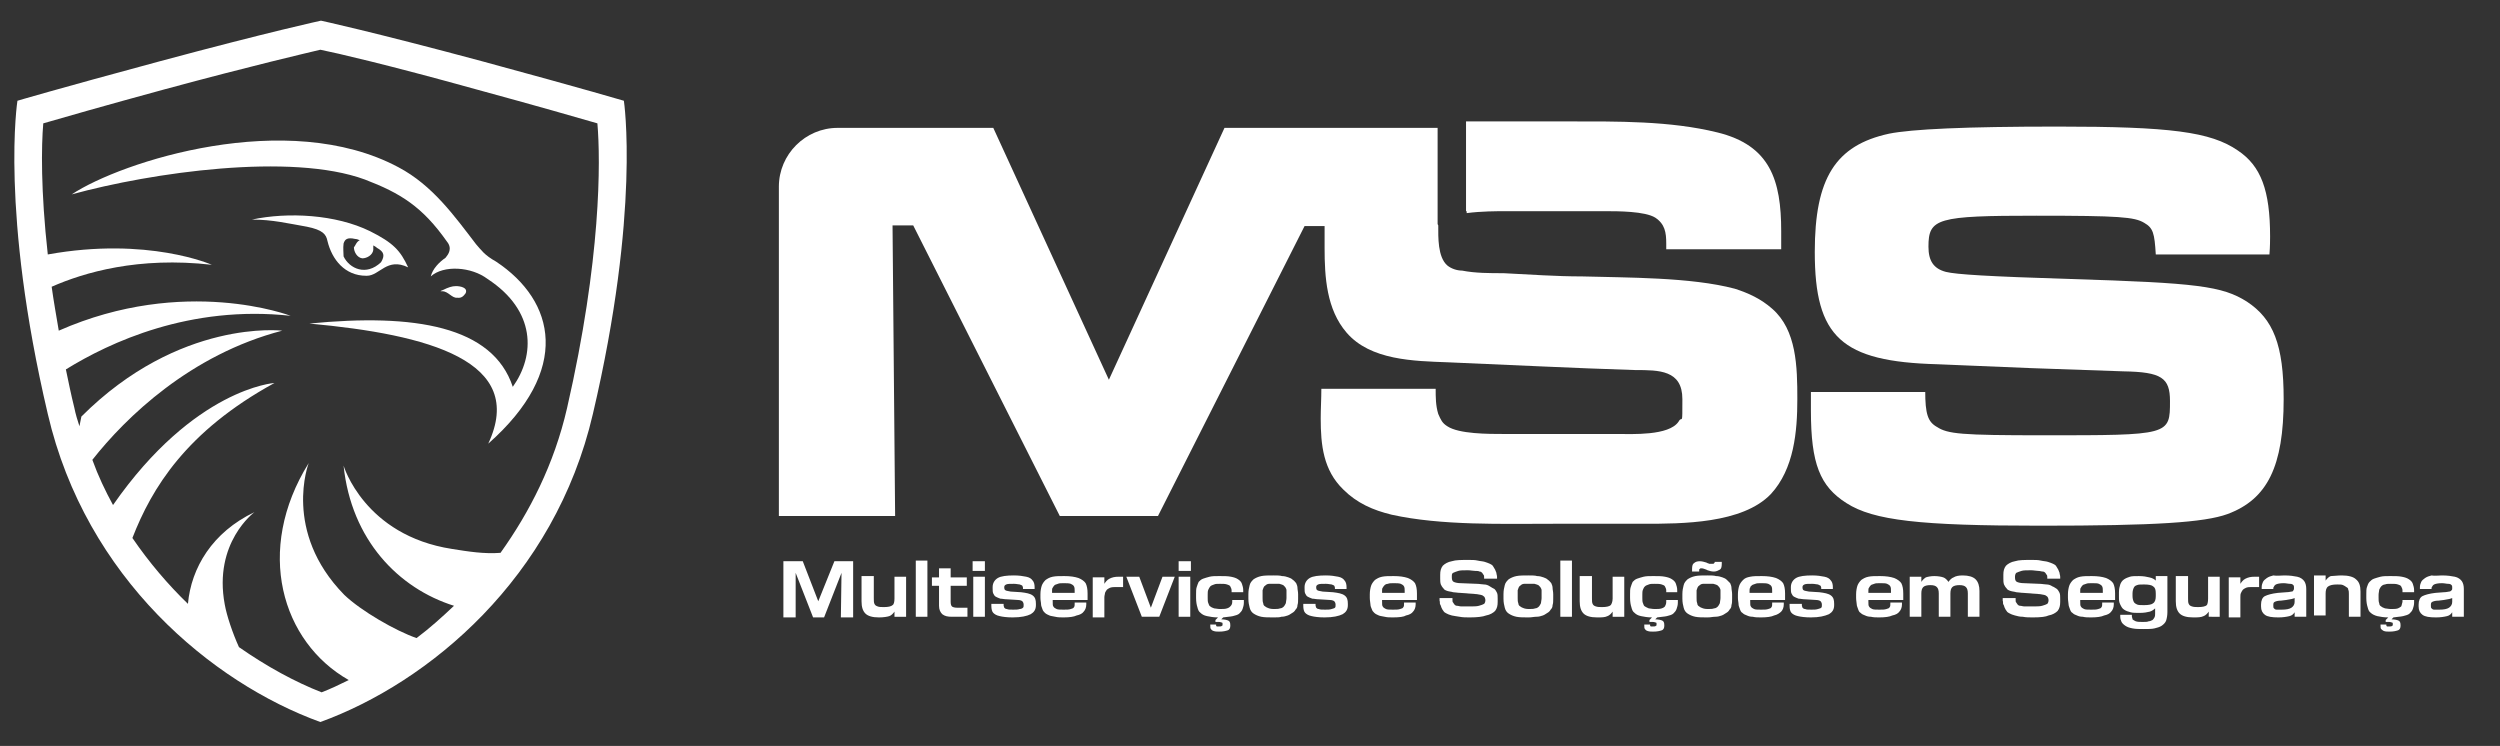 <svg xmlns="http://www.w3.org/2000/svg" xmlns:xlink="http://www.w3.org/1999/xlink" id="Camada_1" x="0px" y="0px" viewBox="0 0 387.1 115.5" style="enable-background:new 0 0 387.1 115.5;" xml:space="preserve"><rect x="0" y="0" width="387.1" height="115.5" fill="#333333" stroke="none"/><style type="text/css">	.st0{fill-rule:evenodd;clip-rule:evenodd;fill:#FFFFFF;}	.st1{fill:#FFFFFF;}</style><g>	<path class="st0" d="M227.1,33c2.2-0.3,4.8-0.3,5.9-0.3h15.6c1.9,0,6.1,0,7.7,1c1.5,1,1.7,2.3,1.7,4v0.9h17.8v-2.8  c0-7.9-1.7-13.3-9.9-15.3c-7.3-1.8-15.5-1.7-23.1-1.7H227v13.9h0.1V33z"></path>	<path class="st1" d="M222.6,34.7V19.8h-33l-17.9,39l-17.9-39h-24.1c-5,0-9.1,4.1-9.1,9.1v51h18l-0.4-45h3.2l22.7,45h15.2L202,35  h3.1v3.4c0,4.5,0.3,9.5,3.4,13.1c3.7,4.3,10.4,4.4,15.7,4.6c9.7,0.4,19.3,0.9,29,1.2c3.7,0,7.3,0,7.3,4.5s0,2.4-0.6,3.5  c-1.5,2.2-7.2,1.9-9.5,1.9h-17.4c-2.6,0-7.1,0-8.9-1.2c-0.8-0.5-1-1-1.4-1.9c-0.4-1.3-0.4-2.6-0.4-3.9h-17.7c0,1.5-0.1,3.1-0.1,4.6  c0,4.1,0.4,8,3.5,11c2.1,2.1,4.6,3.2,7.5,3.9c7.7,1.7,17.1,1.4,25,1.4h14c5.9,0,15.3,0,19.7-4.6c3.6-3.9,4.1-9.7,4.1-14.7  s-0.1-10.7-3.9-14c-1.7-1.5-3.6-2.4-5.8-3.1c-6.8-1.8-16.8-1.7-23.6-1.9c-4.1,0-8.1-0.3-12.2-0.5c-2.1,0-4.4,0-6.4-0.4  c-0.8,0-1.7-0.3-2.3-0.8c-1.5-1.3-1.4-4.4-1.4-6.2"></path>	<g>		<path class="st0" d="M50.7,37.3c0.7,2.9,2.7,5.4,6,5.4h0.1c2,0,3.1-2.9,6.4-1.3c-1.2-2.6-2.3-3.8-5.9-5.6C52,33.2,44.6,32.8,39,34   c3.2,0,5.6,0.6,8.5,1.1C50,35.6,50.5,36.3,50.7,37.3z M53.2,37.7c0.2-0.6,0.5-1,1.8-0.7c0.2,0,0.5,0.1,0.7,0.2   c-0.5,0.2-0.7,0.9-0.9,1.1c0,0.7,0.5,1.6,1.3,1.7c0.7,0,1.6-0.5,1.7-1.3v-0.7c0,0,0.4,0.2,0.6,0.4c1.1,0.6,1.2,1.2,0.6,2.2   c-2.3,2.2-4.9,1-5.8-0.9C53.2,39.2,53.1,38.4,53.2,37.7z"></path>		<path class="st0" d="M72.1,45.4c0.4-0.9-0.9-1.1-1.5-1.1c-0.6,0-1.2,0.2-2,0.6c-0.5,0.2-0.5,0.2-0.1,0.2c0.9,0,1.5,1.1,2.3,1   C71.5,46.2,71.8,45.8,72.1,45.4z"></path>		<path class="st0" d="M96.6,15.6c0,0-5.7-1.7-21.9-6.1c-17.1-4.6-25-6.3-25-6.3s-7.9,1.7-25,6.3C8.4,13.9,2.7,15.6,2.7,15.6   S0,32.6,7.4,64.1c5.9,25.4,25.4,41.6,42.2,47.7c16.8-6.1,36.3-22.3,42.2-47.7C99.2,32.6,96.6,15.6,96.6,15.6z M87.8,63.2   c-2,8.7-5.8,16.1-10.3,22.4c-2.5,0.2-5-0.2-7.5-0.6c-13.6-2.1-16.8-12.9-16.8-12.9c1.2,11.5,8.5,19,17.1,21.7   c-1.9,1.8-3.8,3.5-5.8,5c-3.2-1.1-8.6-4.2-11.2-6.7c-9.6-9.8-5.5-20.4-5.5-20.4c-8.4,13.5-4.2,27.7,6.2,33.6   c-1.4,0.7-2.9,1.4-4.2,1.9c-4.1-1.6-8.5-4-12.8-7c-1-2.2-1.9-4.9-2.2-6.6c-1.8-9.6,4.6-14.3,4.6-14.3c-6.5,3.1-9.8,8.6-10.3,14.2   c-3.1-3-6-6.4-8.6-10.2c3-7.7,8.3-16.5,22-24c0,0-12.4,0.8-25,18.9c-1.2-2.2-2.3-4.5-3.2-7c5.2-6.6,15.2-16.3,29.4-20   c0,0-15.9-1.9-31.1,13.3L12.3,66c-0.3-0.9-0.6-1.9-0.8-2.9c-0.5-2-0.9-4-1.3-5.9C17,53,29.4,47.2,45,48.9c0,0-16.4-6.3-35.9,2.3   c-0.4-2.4-0.8-4.6-1.1-6.8c5-2.2,13.4-4.7,24.8-3.4c0,0-9.9-4.4-25.4-1.6c-1.1-9.9-1-16.8-0.7-20.3c3.1-0.9,9-2.6,18.9-5.3   c13.7-3.7,21.5-5.5,24-6.1c2.5,0.5,10.3,2.3,24,6.1c9.9,2.7,15.8,4.4,18.9,5.3C93,24.9,93.1,40.1,87.8,63.2z"></path>		<path class="st0" d="M76.8,40.5c-1.8-1-2.3-1.8-3.1-2.7c-3.3-4.3-6.7-9.1-12-11.9c-17.2-9.2-42.9-0.9-50.6,4.2   c12.4-3.4,34-6.5,45.4-2.3c5.5,2.1,8.9,4.2,12.7,9.6c0.9,1.1,0.2,2-0.2,2.5c-1,0.7-2,1.7-2.3,2.9c2-1.8,6.3-1.5,8.8,0.4   c7.5,4.9,7.4,11.8,3.9,16.7c-3.1-9.4-15.2-11.4-31.5-9.8c18.5,1.7,33.7,5.8,27.7,18.6C88.5,57.3,86,46.6,76.8,40.5z"></path>	</g>	<g>		<path class="st1" d="M126.7,93.1l2.5-6.2h2.9v8.7h-1.9l0.1-6.9l-2.7,6.9h-1.7l-2.7-6.9l0,6.9h-1.9v-8.7h3L126.7,93.1z"></path>		<path class="st1" d="M138.5,92.7v-3.4h1.8v6.2h-1.8v-0.8c-0.2,0.3-0.5,0.6-0.8,0.7s-0.9,0.2-1.6,0.2c-1,0-1.7-0.2-2.1-0.6   c-0.4-0.4-0.6-1-0.6-1.9v-3.9h1.9v3.4c0,0.4,0,0.7,0.1,0.9s0.2,0.3,0.5,0.4c0.2,0.1,0.6,0.1,1,0.1c0.6,0,1.1-0.1,1.3-0.3   C138.4,93.6,138.5,93.2,138.5,92.7z"></path>		<path class="st1" d="M143.6,95.5h-1.8v-8.7h1.8V95.5z"></path>		<path class="st1" d="M149.7,95.5h-2.3c-0.7,0-1.1-0.1-1.5-0.4c-0.3-0.3-0.5-0.7-0.5-1.3v-3.1h-1.1v-1.3h1.1v-1.4h1.8v1.4h2.5v1.3   h-2.5v2.5c0,0.4,0.1,0.6,0.2,0.7c0.1,0.1,0.4,0.2,0.8,0.2h1.6V95.5z"></path>		<path class="st1" d="M152.5,88.4h-1.9v-1.5h1.9V88.4z M152.5,95.5h-1.8v-6.2h1.8V95.5z"></path>		<path class="st1" d="M156.8,95.6c-0.9,0-1.6-0.1-2-0.2c-0.5-0.1-0.8-0.3-1-0.5c-0.2-0.2-0.3-0.6-0.3-1.1l0-0.3h1.9l0,0.2   c0,0.2,0.1,0.3,0.1,0.4c0.1,0.1,0.2,0.2,0.4,0.2c0.2,0.1,0.5,0.1,1,0.1c0.4,0,0.7,0,1-0.1c0.2,0,0.4-0.1,0.5-0.2   c0.1-0.1,0.1-0.2,0.1-0.4v-0.1c0-0.2-0.1-0.4-0.2-0.5s-0.4-0.2-0.7-0.2l-1.6-0.1c-0.5,0-0.8-0.1-1.1-0.1c-0.3-0.1-0.5-0.2-0.7-0.3   c-0.2-0.1-0.3-0.3-0.4-0.5c-0.1-0.2-0.1-0.5-0.1-0.8v-0.2c0-0.6,0.3-1.1,0.8-1.4c0.5-0.3,1.4-0.4,2.5-0.4c0.8,0,1.4,0.1,1.9,0.2   c0.5,0.1,0.8,0.3,1,0.6c0.2,0.2,0.3,0.6,0.3,1l0,0.3h-1.8l0-0.2c0-0.1-0.1-0.3-0.1-0.3c-0.1-0.1-0.2-0.1-0.4-0.2   c-0.2,0-0.5-0.1-0.9-0.1c-0.6,0-1,0-1.2,0.1s-0.3,0.2-0.3,0.4V91c0,0.2,0.1,0.4,0.2,0.4c0.1,0.1,0.4,0.1,0.8,0.2l1.6,0.1   c0.8,0.1,1.4,0.2,1.8,0.5c0.4,0.3,0.5,0.7,0.5,1.3v0.2c0,0.7-0.3,1.1-0.8,1.4C159,95.4,158.1,95.6,156.8,95.6z"></path>		<path class="st1" d="M164.7,95.6c-0.5,0-0.9,0-1.3-0.1s-0.7-0.1-0.9-0.2s-0.5-0.2-0.7-0.4s-0.3-0.3-0.4-0.6s-0.2-0.5-0.2-0.7   c0-0.3-0.1-0.6-0.1-1V92c0-0.5,0.1-1,0.2-1.3c0.1-0.3,0.3-0.6,0.6-0.9c0.3-0.2,0.6-0.4,1.1-0.5c0.5-0.1,1-0.1,1.8-0.1   c0.9,0,1.6,0.1,2.2,0.3c0.5,0.2,0.9,0.5,1.1,0.8c0.2,0.4,0.3,0.9,0.3,1.6v1h-5.4v0.2c0,0.4,0,0.7,0.1,0.8c0.1,0.2,0.3,0.3,0.5,0.4   c0.2,0.1,0.6,0.1,1.1,0.1c0.5,0,0.8,0,1.1-0.1c0.3-0.1,0.4-0.1,0.5-0.3c0.1-0.1,0.1-0.3,0.1-0.5l0-0.2h1.8l0,0.3   c0,0.5-0.2,0.9-0.4,1.1c-0.2,0.3-0.6,0.5-1.1,0.6C166.3,95.5,165.6,95.6,164.7,95.6z M162.9,91.5v0.3h3.5v-0.3   c0-0.3,0-0.5-0.1-0.7c-0.1-0.2-0.3-0.3-0.5-0.4c-0.3-0.1-0.6-0.1-1.1-0.1c-0.4,0-0.7,0-0.9,0.1s-0.4,0.1-0.5,0.2   c-0.1,0.1-0.2,0.2-0.3,0.4C162.9,91.1,162.9,91.3,162.9,91.5z"></path>		<path class="st1" d="M173.2,89.3h0.7v1.6h-1.1c-0.3,0-0.6,0-0.9,0.1c-0.2,0.1-0.4,0.2-0.5,0.3c-0.1,0.1-0.2,0.3-0.3,0.5   c0,0.2-0.1,0.4-0.1,0.7v3.1h-1.8v-6.2h1.8v1c0.2-0.3,0.4-0.6,0.8-0.8S172.6,89.3,173.2,89.3z"></path>		<path class="st1" d="M178.2,94.1l1.8-4.8h1.9l-2.4,6.2h-2.7l-2.4-6.2h2L178.2,94.1z"></path>		<path class="st1" d="M184.4,88.4h-1.9v-1.5h1.9V88.4z M184.3,95.5h-1.8v-6.2h1.8V95.5z"></path>		<path class="st1" d="M190.8,93.2l0-0.3h1.8l0,0.4c0,0.4-0.1,0.7-0.2,1c-0.1,0.3-0.3,0.5-0.5,0.7c-0.2,0.2-0.6,0.3-1,0.4   c-0.4,0.1-0.9,0.1-1.5,0.2l-0.3,0.3c0.5,0,0.9,0.1,1.1,0.2s0.3,0.3,0.3,0.7v0.1c0,0.3-0.1,0.6-0.4,0.7s-0.7,0.2-1.3,0.2   c-0.4,0-0.6,0-0.9-0.1s-0.3-0.2-0.4-0.3s-0.1-0.3-0.1-0.6v-0.1h0.9l0,0.1c0,0.1,0,0.1,0.1,0.2c0.1,0,0.2,0,0.4,0   c0.2,0,0.3,0,0.4-0.1c0.1,0,0.1-0.1,0.1-0.2v-0.1c0-0.1,0-0.2-0.1-0.2c-0.1,0-0.2-0.1-0.5-0.1h-0.5V96l0.4-0.4   c-0.7,0-1.2-0.1-1.7-0.2s-0.8-0.3-1-0.5c-0.3-0.2-0.4-0.5-0.5-0.9c-0.1-0.3-0.2-0.8-0.2-1.4V92c0-0.5,0-0.8,0.1-1.1   s0.2-0.6,0.3-0.8c0.2-0.2,0.4-0.4,0.7-0.5c0.3-0.1,0.6-0.2,1-0.3c0.4-0.1,0.9-0.1,1.5-0.1c0.7,0,1.3,0,1.8,0.1   c0.5,0.1,0.8,0.2,1.1,0.4c0.3,0.2,0.5,0.4,0.6,0.7c0.1,0.3,0.2,0.6,0.2,1l0,0.3h-1.8l0-0.3c0-0.2-0.1-0.4-0.2-0.6   s-0.3-0.2-0.5-0.3c-0.3-0.1-0.6-0.1-1.1-0.1c-0.4,0-0.7,0-0.9,0.1s-0.4,0.1-0.6,0.3c-0.1,0.1-0.2,0.3-0.3,0.5s-0.1,0.5-0.1,0.8   v0.5c0,0.3,0,0.6,0.1,0.8s0.1,0.4,0.3,0.5c0.1,0.1,0.3,0.2,0.6,0.3c0.2,0,0.5,0.1,0.9,0.1c0.5,0,0.8,0,1.1-0.1s0.4-0.2,0.5-0.3   C190.7,93.7,190.8,93.5,190.8,93.2z"></path>		<path class="st1" d="M197.2,95.6c-0.8,0-1.4,0-1.9-0.1c-0.5-0.1-0.9-0.3-1.2-0.5c-0.3-0.2-0.5-0.5-0.6-0.9   c-0.1-0.4-0.2-0.8-0.2-1.4V92c0-0.6,0.1-1,0.2-1.4c0.1-0.4,0.3-0.6,0.6-0.9c0.3-0.2,0.7-0.4,1.2-0.5s1.1-0.1,1.9-0.1   c0.5,0,1,0,1.3,0.1c0.4,0,0.7,0.1,1,0.2c0.3,0.1,0.5,0.2,0.7,0.4c0.2,0.1,0.3,0.3,0.5,0.5c0.1,0.2,0.2,0.5,0.2,0.7   c0,0.3,0.1,0.6,0.1,1v0.7c0,0.4,0,0.7-0.1,1c0,0.3-0.1,0.5-0.3,0.7c-0.1,0.2-0.3,0.4-0.5,0.5c-0.2,0.1-0.4,0.3-0.7,0.4   c-0.3,0.1-0.6,0.2-1,0.2C198.2,95.6,197.7,95.6,197.2,95.6z M197.2,94.3c0.4,0,0.8,0,1-0.1c0.2,0,0.4-0.1,0.6-0.3   c0.1-0.1,0.2-0.3,0.3-0.5c0-0.2,0.1-0.5,0.1-0.8v-0.5c0-0.3,0-0.5,0-0.7c0-0.2-0.1-0.3-0.2-0.5c-0.1-0.1-0.2-0.2-0.3-0.3   c-0.2-0.1-0.3-0.1-0.6-0.2c-0.2,0-0.5,0-0.8,0c-0.3,0-0.6,0-0.8,0c-0.2,0-0.4,0.1-0.5,0.2c-0.1,0.1-0.3,0.2-0.3,0.3   c-0.1,0.1-0.1,0.3-0.2,0.5c0,0.2,0,0.4,0,0.7v0.5c0,0.3,0,0.6,0.1,0.8c0,0.2,0.1,0.4,0.3,0.5c0.1,0.1,0.3,0.2,0.6,0.3   C196.5,94.2,196.8,94.3,197.2,94.3z"></path>		<path class="st1" d="M205.1,95.6c-0.9,0-1.6-0.1-2-0.2c-0.5-0.1-0.8-0.3-1-0.5c-0.2-0.2-0.3-0.6-0.3-1.1l0-0.3h1.9l0,0.2   c0,0.2,0.1,0.3,0.1,0.4c0.1,0.1,0.2,0.2,0.4,0.2c0.2,0.1,0.5,0.1,1,0.1c0.4,0,0.7,0,1-0.1s0.4-0.1,0.5-0.2   c0.1-0.1,0.1-0.2,0.1-0.4v-0.1c0-0.2-0.1-0.4-0.2-0.5s-0.4-0.2-0.7-0.2l-1.6-0.1c-0.5,0-0.8-0.1-1.1-0.1c-0.3-0.1-0.5-0.2-0.7-0.3   c-0.2-0.1-0.3-0.3-0.4-0.5c-0.1-0.2-0.1-0.5-0.1-0.8v-0.2c0-0.6,0.3-1.1,0.8-1.4c0.5-0.3,1.4-0.4,2.5-0.4c0.8,0,1.4,0.1,1.9,0.2   c0.5,0.1,0.8,0.3,1,0.6c0.2,0.2,0.3,0.6,0.3,1l0,0.3h-1.8l0-0.2c0-0.1-0.1-0.3-0.1-0.3c-0.1-0.1-0.2-0.1-0.4-0.2   c-0.2,0-0.5-0.1-0.9-0.1c-0.6,0-1,0-1.2,0.1s-0.3,0.2-0.3,0.4V91c0,0.2,0.1,0.4,0.2,0.4c0.1,0.1,0.4,0.1,0.8,0.2l1.6,0.1   c0.8,0.1,1.4,0.2,1.8,0.5c0.4,0.3,0.5,0.7,0.5,1.3v0.2c0,0.7-0.3,1.1-0.8,1.4C207.3,95.4,206.4,95.6,205.1,95.6z"></path>		<path class="st1" d="M215.7,95.6c-0.5,0-0.9,0-1.3-0.1s-0.7-0.1-0.9-0.2s-0.5-0.2-0.7-0.4s-0.3-0.3-0.4-0.6   c-0.1-0.2-0.2-0.5-0.2-0.7s-0.1-0.6-0.1-1V92c0-0.5,0.1-1,0.2-1.3c0.1-0.3,0.3-0.6,0.6-0.9c0.3-0.2,0.6-0.4,1.1-0.5   c0.5-0.1,1-0.1,1.8-0.1c0.9,0,1.6,0.1,2.2,0.3c0.5,0.2,0.9,0.5,1.1,0.8c0.2,0.4,0.3,0.9,0.3,1.6v1H214v0.2c0,0.4,0,0.7,0.1,0.8   c0.1,0.2,0.3,0.3,0.5,0.4c0.2,0.1,0.6,0.1,1.1,0.1c0.5,0,0.8,0,1.1-0.1c0.3-0.1,0.4-0.1,0.5-0.3c0.1-0.1,0.1-0.3,0.1-0.5l0-0.2   h1.8l0,0.3c0,0.5-0.2,0.9-0.4,1.1c-0.2,0.3-0.6,0.5-1.1,0.6C217.4,95.5,216.7,95.6,215.7,95.6z M214,91.5v0.3h3.5v-0.3   c0-0.3,0-0.5-0.1-0.7c-0.1-0.2-0.3-0.3-0.5-0.4c-0.3-0.1-0.6-0.1-1.1-0.1c-0.4,0-0.7,0-0.9,0.1c-0.2,0-0.4,0.1-0.5,0.2   c-0.1,0.1-0.2,0.2-0.3,0.4C214,91.1,214,91.3,214,91.5z"></path>		<path class="st1" d="M227.6,95.6c-0.6,0-1.1,0-1.6-0.1s-0.8-0.1-1.2-0.2s-0.6-0.2-0.8-0.3c-0.2-0.1-0.4-0.2-0.5-0.4   c-0.1-0.1-0.2-0.3-0.3-0.5c-0.1-0.2-0.1-0.4-0.2-0.5s0-0.4-0.1-0.6l0-0.4h2l0,0.3c0,0.2,0,0.3,0.1,0.4s0.1,0.2,0.2,0.3   c0.1,0.1,0.2,0.2,0.4,0.2s0.4,0.1,0.7,0.1c0.3,0,0.7,0,1.1,0c0.7,0,1.3,0,1.6-0.1c0.4-0.1,0.6-0.2,0.8-0.3   c0.1-0.1,0.2-0.3,0.2-0.6V93c0-0.3-0.1-0.6-0.3-0.7c-0.2-0.2-0.5-0.2-1-0.3l-2.6-0.2c-0.4,0-0.8-0.1-1.1-0.1   c-0.3-0.1-0.6-0.1-0.9-0.2c-0.3-0.1-0.5-0.2-0.6-0.4c-0.2-0.2-0.3-0.4-0.4-0.6c-0.1-0.3-0.1-0.6-0.1-0.9V89c0-0.6,0.1-1,0.4-1.4   c0.3-0.3,0.8-0.6,1.4-0.7c0.6-0.2,1.5-0.2,2.6-0.2c0.5,0,1,0,1.4,0.1s0.8,0.1,1.1,0.2c0.3,0.1,0.6,0.2,0.8,0.3s0.4,0.2,0.5,0.4   s0.2,0.3,0.3,0.5c0.1,0.2,0.1,0.3,0.2,0.5c0,0.2,0.1,0.4,0.1,0.6l0,0.3h-2l0-0.2c0-0.2,0-0.3-0.1-0.4s-0.1-0.2-0.2-0.3   c-0.1-0.1-0.2-0.2-0.4-0.2c-0.2-0.1-0.4-0.1-0.7-0.1c-0.3,0-0.7-0.1-1.1-0.1c-0.7,0-1.2,0-1.5,0.1s-0.6,0.2-0.8,0.3   s-0.2,0.3-0.2,0.6v0.1c0,0.4,0.1,0.6,0.3,0.7c0.2,0.1,0.6,0.2,1.1,0.2l2.5,0.1c0.4,0,0.8,0.1,1.1,0.1s0.6,0.1,0.9,0.3   s0.5,0.3,0.7,0.4c0.2,0.2,0.3,0.4,0.4,0.6s0.1,0.6,0.1,0.9v0.5c0,0.6-0.1,1-0.4,1.4c-0.3,0.3-0.8,0.6-1.4,0.7   C229.6,95.5,228.7,95.6,227.6,95.6z"></path>		<path class="st1" d="M236.7,95.6c-0.8,0-1.4,0-1.9-0.1c-0.5-0.1-0.9-0.3-1.2-0.5c-0.3-0.2-0.5-0.5-0.6-0.9s-0.2-0.8-0.2-1.4V92   c0-0.6,0.1-1,0.2-1.4c0.1-0.4,0.3-0.6,0.6-0.9c0.3-0.2,0.7-0.4,1.2-0.5c0.5-0.1,1.1-0.1,1.9-0.1c0.5,0,1,0,1.3,0.1   c0.4,0,0.7,0.1,1,0.2c0.3,0.1,0.5,0.2,0.7,0.4c0.2,0.1,0.3,0.3,0.5,0.5c0.1,0.2,0.2,0.5,0.2,0.7c0,0.3,0.1,0.6,0.1,1v0.7   c0,0.4,0,0.7-0.1,1c0,0.3-0.1,0.5-0.3,0.7c-0.1,0.2-0.3,0.4-0.5,0.5c-0.2,0.1-0.4,0.3-0.7,0.4c-0.3,0.1-0.6,0.2-1,0.2   S237.2,95.6,236.7,95.6z M236.7,94.3c0.4,0,0.8,0,1-0.1c0.2,0,0.4-0.1,0.6-0.3c0.1-0.1,0.2-0.3,0.3-0.5c0-0.2,0.1-0.5,0.1-0.8   v-0.5c0-0.3,0-0.5,0-0.7c0-0.2-0.1-0.3-0.2-0.5c-0.1-0.1-0.2-0.2-0.3-0.3c-0.2-0.1-0.3-0.1-0.6-0.2c-0.2,0-0.5,0-0.8,0   c-0.3,0-0.6,0-0.8,0c-0.2,0-0.4,0.1-0.5,0.2c-0.1,0.1-0.3,0.2-0.3,0.3c-0.1,0.1-0.1,0.3-0.2,0.5c0,0.2,0,0.4,0,0.7v0.5   c0,0.3,0,0.6,0.1,0.8c0,0.2,0.1,0.4,0.3,0.5c0.1,0.1,0.3,0.2,0.6,0.3C236,94.2,236.3,94.3,236.7,94.3z"></path>		<path class="st1" d="M243.4,95.5h-1.8v-8.7h1.8V95.5z"></path>		<path class="st1" d="M249.7,92.7v-3.4h1.8v6.2h-1.8v-0.8c-0.2,0.3-0.5,0.6-0.8,0.7c-0.4,0.2-0.9,0.2-1.6,0.2c-1,0-1.7-0.2-2.1-0.6   c-0.4-0.4-0.6-1-0.6-1.9v-3.9h1.9v3.4c0,0.4,0,0.7,0.1,0.9c0.1,0.2,0.2,0.3,0.5,0.4s0.6,0.1,1,0.1c0.6,0,1.1-0.1,1.3-0.3   C249.5,93.6,249.7,93.2,249.7,92.7z"></path>		<path class="st1" d="M258,93.2l0-0.3h1.8l0,0.4c0,0.4-0.1,0.7-0.2,1c-0.1,0.3-0.3,0.5-0.5,0.7c-0.2,0.2-0.6,0.3-1,0.4   c-0.4,0.1-0.9,0.1-1.5,0.2l-0.3,0.3c0.5,0,0.9,0.1,1.1,0.2c0.2,0.1,0.3,0.3,0.3,0.7v0.1c0,0.3-0.1,0.6-0.4,0.7s-0.7,0.2-1.3,0.2   c-0.4,0-0.6,0-0.9-0.1s-0.3-0.2-0.4-0.3s-0.1-0.3-0.1-0.6v-0.1h0.9l0,0.1c0,0.1,0,0.1,0.1,0.2c0.1,0,0.2,0,0.4,0   c0.2,0,0.3,0,0.4-0.1c0.1,0,0.1-0.1,0.1-0.2v-0.1c0-0.1,0-0.2-0.1-0.2c-0.1,0-0.2-0.1-0.5-0.1h-0.5V96l0.4-0.4   c-0.7,0-1.2-0.1-1.7-0.2s-0.8-0.3-1-0.5c-0.3-0.2-0.4-0.5-0.5-0.9c-0.1-0.3-0.2-0.8-0.2-1.4V92c0-0.5,0-0.8,0.1-1.1   s0.2-0.6,0.3-0.8c0.2-0.2,0.4-0.4,0.7-0.5c0.3-0.1,0.6-0.2,1-0.3c0.4-0.1,0.9-0.1,1.5-0.1c0.7,0,1.3,0,1.8,0.1   c0.5,0.1,0.8,0.2,1.1,0.4c0.3,0.2,0.5,0.4,0.6,0.7c0.1,0.3,0.2,0.6,0.2,1l0,0.3H258l0-0.3c0-0.2-0.1-0.4-0.2-0.6s-0.3-0.2-0.5-0.3   c-0.3-0.1-0.6-0.1-1.1-0.1c-0.4,0-0.7,0-0.9,0.1s-0.4,0.1-0.6,0.3s-0.2,0.3-0.3,0.5s-0.1,0.5-0.1,0.8v0.5c0,0.3,0,0.6,0.1,0.8   s0.1,0.4,0.3,0.5s0.3,0.2,0.6,0.3c0.2,0,0.5,0.1,0.9,0.1c0.5,0,0.8,0,1.1-0.1s0.4-0.2,0.5-0.3C257.9,93.7,258,93.5,258,93.2z"></path>		<path class="st1" d="M264.4,95.6c-0.8,0-1.4,0-1.9-0.1c-0.5-0.1-0.9-0.3-1.2-0.5c-0.3-0.2-0.5-0.5-0.6-0.9s-0.2-0.8-0.2-1.4V92   c0-0.6,0.1-1,0.2-1.4c0.1-0.4,0.3-0.6,0.6-0.9c0.3-0.2,0.7-0.4,1.2-0.5c0.5-0.1,1.1-0.1,1.9-0.1c0.5,0,1,0,1.3,0.1   c0.4,0,0.7,0.1,1,0.2c0.3,0.1,0.5,0.2,0.7,0.4s0.3,0.3,0.5,0.5c0.1,0.2,0.2,0.5,0.2,0.7c0,0.3,0.1,0.6,0.1,1v0.7   c0,0.4,0,0.7-0.1,1c0,0.3-0.1,0.5-0.3,0.7c-0.1,0.2-0.3,0.4-0.5,0.5c-0.2,0.1-0.4,0.3-0.7,0.4c-0.3,0.1-0.6,0.2-1,0.2   S264.9,95.6,264.4,95.6z M263.2,88.5H262v-0.4c0-0.5,0.1-0.8,0.3-0.9c0.2-0.2,0.5-0.3,0.9-0.3c0.3,0,0.7,0.1,1,0.2l0.2,0.1   c0.1,0,0.2,0.1,0.3,0.1c0,0,0.1,0,0.2,0s0.1,0,0.2,0c0.2,0,0.3,0,0.3-0.1c0.1,0,0.1-0.1,0.1-0.2V87h1.1v0.3c0,0.5-0.1,0.8-0.3,0.9   s-0.5,0.3-0.9,0.3c-0.4,0-0.7-0.1-1-0.2l-0.2-0.1c-0.3-0.1-0.5-0.2-0.7-0.2c-0.2,0-0.3,0-0.3,0.1c-0.1,0-0.1,0.1-0.1,0.2V88.5z    M264.4,94.3c0.4,0,0.8,0,1-0.1c0.2,0,0.4-0.1,0.6-0.3c0.1-0.1,0.2-0.3,0.3-0.5c0-0.2,0.1-0.5,0.1-0.8v-0.5c0-0.3,0-0.5,0-0.7   c0-0.2-0.1-0.3-0.2-0.5c-0.1-0.1-0.2-0.2-0.3-0.3c-0.2-0.1-0.3-0.1-0.6-0.2c-0.2,0-0.5,0-0.8,0c-0.3,0-0.6,0-0.8,0   c-0.2,0-0.4,0.1-0.5,0.2c-0.1,0.1-0.3,0.2-0.3,0.3c-0.1,0.1-0.1,0.3-0.2,0.5c0,0.2,0,0.4,0,0.7v0.5c0,0.3,0,0.6,0.1,0.8   c0,0.2,0.1,0.4,0.3,0.5c0.1,0.1,0.3,0.2,0.6,0.3C263.7,94.2,264,94.3,264.4,94.3z"></path>		<path class="st1" d="M272.7,95.6c-0.5,0-0.9,0-1.3-0.1c-0.4,0-0.7-0.1-0.9-0.2c-0.3-0.1-0.5-0.2-0.7-0.4c-0.2-0.1-0.3-0.3-0.4-0.6   s-0.2-0.5-0.2-0.7c0-0.3-0.1-0.6-0.1-1V92c0-0.5,0.1-1,0.2-1.3c0.1-0.3,0.3-0.6,0.6-0.9s0.6-0.4,1.1-0.5s1-0.1,1.8-0.1   c0.9,0,1.6,0.1,2.2,0.3c0.5,0.2,0.9,0.5,1.1,0.8c0.2,0.4,0.3,0.9,0.3,1.6v1h-5.4v0.2c0,0.4,0,0.7,0.1,0.8c0.1,0.2,0.3,0.3,0.5,0.4   s0.6,0.1,1.1,0.1c0.5,0,0.8,0,1.1-0.1c0.3-0.1,0.4-0.1,0.5-0.3c0.1-0.1,0.1-0.3,0.1-0.5l0-0.2h1.8l0,0.3c0,0.5-0.2,0.9-0.4,1.1   s-0.6,0.5-1.1,0.6C274.3,95.5,273.6,95.6,272.7,95.6z M270.9,91.5v0.3h3.5v-0.3c0-0.3,0-0.5-0.1-0.7c-0.1-0.2-0.3-0.3-0.5-0.4   c-0.3-0.1-0.6-0.1-1.1-0.1c-0.4,0-0.7,0-0.9,0.1s-0.4,0.1-0.5,0.2S271,90.8,271,91C270.9,91.1,270.9,91.3,270.9,91.5z"></path>		<path class="st1" d="M280.4,95.6c-0.9,0-1.6-0.1-2-0.2c-0.5-0.1-0.8-0.3-1-0.5c-0.2-0.2-0.3-0.6-0.3-1.1l0-0.3h1.9l0,0.2   c0,0.2,0.1,0.3,0.1,0.4c0.1,0.1,0.2,0.2,0.4,0.2c0.2,0.1,0.5,0.1,1,0.1c0.4,0,0.7,0,1-0.1s0.4-0.1,0.5-0.2   c0.1-0.1,0.1-0.2,0.1-0.4v-0.1c0-0.2-0.1-0.4-0.2-0.5s-0.4-0.2-0.7-0.2l-1.6-0.1c-0.5,0-0.8-0.1-1.1-0.1c-0.3-0.1-0.5-0.2-0.7-0.3   c-0.2-0.1-0.3-0.3-0.4-0.5c-0.1-0.2-0.1-0.5-0.1-0.8v-0.2c0-0.6,0.3-1.1,0.8-1.4c0.5-0.3,1.4-0.4,2.5-0.4c0.8,0,1.4,0.1,1.9,0.2   c0.5,0.1,0.8,0.3,1,0.6c0.2,0.2,0.3,0.6,0.3,1l0,0.3h-1.8l0-0.2c0-0.1-0.1-0.3-0.1-0.3s-0.2-0.1-0.4-0.2c-0.2,0-0.5-0.1-0.9-0.1   c-0.6,0-1,0-1.2,0.1s-0.3,0.2-0.3,0.4V91c0,0.2,0.1,0.4,0.2,0.4c0.1,0.1,0.4,0.1,0.8,0.2l1.6,0.1c0.8,0.1,1.4,0.2,1.8,0.5   c0.4,0.3,0.5,0.7,0.5,1.3v0.2c0,0.7-0.3,1.1-0.8,1.4C282.5,95.4,281.7,95.6,280.4,95.6z"></path>		<path class="st1" d="M291,95.6c-0.5,0-0.9,0-1.3-0.1c-0.4,0-0.7-0.1-0.9-0.2c-0.3-0.1-0.5-0.2-0.7-0.4c-0.2-0.1-0.3-0.3-0.4-0.6   s-0.2-0.5-0.2-0.7s-0.1-0.6-0.1-1V92c0-0.5,0.1-1,0.2-1.3c0.1-0.3,0.3-0.6,0.6-0.9c0.3-0.2,0.6-0.4,1.1-0.5c0.5-0.1,1-0.1,1.8-0.1   c0.9,0,1.6,0.1,2.2,0.3c0.5,0.2,0.9,0.5,1.1,0.8c0.2,0.4,0.3,0.9,0.3,1.6v1h-5.4v0.2c0,0.4,0,0.7,0.1,0.8c0.1,0.2,0.3,0.3,0.5,0.4   s0.6,0.1,1.1,0.1c0.5,0,0.8,0,1.1-0.1c0.3-0.1,0.4-0.1,0.5-0.3c0.1-0.1,0.1-0.3,0.1-0.5l0-0.2h1.8l0,0.3c0,0.5-0.2,0.9-0.4,1.1   c-0.2,0.3-0.6,0.5-1.1,0.6C292.6,95.5,291.9,95.6,291,95.6z M289.3,91.5v0.3h3.5v-0.3c0-0.3,0-0.5-0.1-0.7s-0.3-0.3-0.5-0.4   s-0.6-0.1-1.1-0.1c-0.4,0-0.7,0-0.9,0.1s-0.4,0.1-0.5,0.2s-0.2,0.2-0.3,0.4C289.3,91.1,289.3,91.3,289.3,91.5z"></path>		<path class="st1" d="M303.9,89.1c0.9,0,1.6,0.2,2,0.6c0.4,0.4,0.6,1,0.6,1.8v4h-1.8v-3.6c0-0.5-0.1-0.8-0.3-1   c-0.2-0.2-0.5-0.3-1-0.3c-0.5,0-0.9,0.1-1.1,0.3s-0.3,0.5-0.3,1v3.6h-1.8v-3.6c0-0.5-0.1-0.8-0.3-1c-0.2-0.2-0.5-0.3-1-0.3   c-0.5,0-0.9,0.1-1.1,0.3c-0.2,0.2-0.3,0.5-0.3,1v3.6h-1.8v-6.2h1.8v0.8c0.2-0.3,0.4-0.5,0.7-0.7c0.3-0.1,0.8-0.2,1.3-0.2   c0.6,0,1.1,0.1,1.4,0.2s0.6,0.4,0.8,0.7c0.2-0.3,0.5-0.6,0.8-0.7C302.8,89.2,303.3,89.1,303.9,89.1z"></path>		<path class="st1" d="M314.8,95.6c-0.6,0-1.1,0-1.6-0.1c-0.5,0-0.8-0.1-1.2-0.2s-0.6-0.2-0.8-0.3c-0.2-0.1-0.4-0.2-0.5-0.4   c-0.1-0.1-0.2-0.3-0.3-0.5s-0.1-0.4-0.2-0.5s0-0.4-0.1-0.6l0-0.4h2l0,0.3c0,0.2,0,0.3,0.1,0.4s0.1,0.2,0.2,0.3s0.2,0.2,0.4,0.2   c0.2,0,0.4,0.1,0.7,0.1c0.3,0,0.7,0,1.1,0c0.7,0,1.3,0,1.6-0.1c0.4-0.1,0.6-0.2,0.8-0.3c0.1-0.1,0.2-0.3,0.2-0.6V93   c0-0.3-0.1-0.6-0.3-0.7c-0.2-0.2-0.5-0.2-1-0.3l-2.6-0.2c-0.4,0-0.8-0.1-1.1-0.1c-0.3-0.1-0.6-0.1-0.9-0.2   c-0.3-0.1-0.5-0.2-0.6-0.4c-0.2-0.2-0.3-0.4-0.4-0.6c-0.1-0.3-0.1-0.6-0.1-0.9V89c0-0.6,0.1-1,0.4-1.4c0.3-0.3,0.8-0.6,1.4-0.7   c0.6-0.2,1.5-0.2,2.6-0.2c0.5,0,1,0,1.4,0.1s0.8,0.1,1.1,0.2c0.3,0.1,0.6,0.2,0.8,0.3s0.4,0.2,0.5,0.4s0.2,0.3,0.3,0.5   c0.1,0.2,0.1,0.3,0.2,0.5c0,0.2,0.1,0.4,0.1,0.6l0,0.3h-2l0-0.2c0-0.2,0-0.3-0.1-0.4s-0.1-0.2-0.2-0.3c-0.1-0.1-0.2-0.2-0.4-0.2   s-0.4-0.1-0.7-0.1c-0.3,0-0.7-0.1-1.1-0.1c-0.7,0-1.2,0-1.5,0.1s-0.6,0.2-0.8,0.3c-0.1,0.1-0.2,0.3-0.2,0.6v0.1   c0,0.4,0.1,0.6,0.3,0.7c0.2,0.1,0.6,0.2,1.1,0.2l2.4,0.1c0.4,0,0.8,0.1,1.1,0.1s0.6,0.1,0.9,0.3c0.3,0.1,0.5,0.3,0.7,0.4   c0.2,0.2,0.3,0.4,0.4,0.6s0.1,0.6,0.1,0.9v0.5c0,0.6-0.1,1-0.4,1.4c-0.3,0.3-0.8,0.6-1.4,0.7C316.8,95.5,316,95.6,314.8,95.6z"></path>		<path class="st1" d="M323.8,95.6c-0.5,0-0.9,0-1.3-0.1c-0.4,0-0.7-0.1-0.9-0.2c-0.3-0.1-0.5-0.2-0.7-0.4c-0.2-0.1-0.3-0.3-0.4-0.6   s-0.2-0.5-0.2-0.7s-0.1-0.6-0.1-1V92c0-0.5,0.1-1,0.2-1.3c0.1-0.3,0.3-0.6,0.6-0.9c0.3-0.2,0.6-0.4,1.1-0.5c0.5-0.1,1-0.1,1.8-0.1   c0.9,0,1.6,0.1,2.2,0.3c0.5,0.2,0.9,0.5,1.1,0.8c0.2,0.4,0.3,0.9,0.3,1.6v1h-5.4v0.2c0,0.4,0,0.7,0.1,0.8c0.1,0.2,0.3,0.3,0.5,0.4   s0.6,0.1,1.1,0.1c0.5,0,0.8,0,1.1-0.1c0.3-0.1,0.4-0.1,0.5-0.3c0.1-0.1,0.1-0.3,0.1-0.5l0-0.2h1.8l0,0.3c0,0.5-0.2,0.9-0.4,1.1   c-0.2,0.3-0.6,0.5-1.1,0.6C325.4,95.5,324.7,95.6,323.8,95.6z M322.1,91.5v0.3h3.5v-0.3c0-0.3,0-0.5-0.1-0.7s-0.3-0.3-0.5-0.4   s-0.6-0.1-1.1-0.1c-0.4,0-0.7,0-0.9,0.1s-0.4,0.1-0.5,0.2c-0.1,0.1-0.2,0.2-0.3,0.4C322.1,91.1,322.1,91.3,322.1,91.5z"></path>		<path class="st1" d="M333.8,89.9v-0.7h1.8v5.6c0,0.5-0.1,1-0.2,1.3c-0.1,0.3-0.4,0.6-0.7,0.8c-0.3,0.2-0.7,0.3-1.1,0.4   c-0.4,0.1-1,0.1-1.7,0.1c-0.7,0-1.2,0-1.7-0.1c-0.5-0.1-0.8-0.2-1.1-0.4c-0.3-0.2-0.5-0.4-0.6-0.6s-0.2-0.5-0.2-0.8l0-0.3h1.8   l0,0.2c0,0.2,0.1,0.3,0.1,0.5c0.1,0.1,0.3,0.2,0.5,0.3c0.3,0.1,0.6,0.1,1.1,0.1c0.4,0,0.7,0,0.9-0.1c0.2,0,0.4-0.1,0.6-0.2   c0.1-0.1,0.2-0.2,0.3-0.4s0.1-0.4,0.1-0.6v-0.8c-0.2,0.2-0.5,0.4-0.8,0.5c-0.4,0.1-0.9,0.2-1.6,0.2c-0.6,0-1.1,0-1.4-0.1   c-0.4-0.1-0.7-0.2-1-0.4c-0.3-0.2-0.4-0.4-0.6-0.8s-0.2-0.7-0.2-1.2v-0.7c0-0.5,0.1-0.9,0.2-1.2c0.1-0.3,0.3-0.6,0.6-0.8   c0.3-0.2,0.6-0.3,0.9-0.4s0.8-0.1,1.4-0.1c0.7,0,1.2,0.1,1.6,0.2C333.3,89.5,333.6,89.7,333.8,89.9z M333.8,92.3v-0.4   c0-0.6-0.1-0.9-0.4-1.1c-0.2-0.2-0.7-0.3-1.4-0.3c-0.5,0-0.9,0-1.1,0.1c-0.3,0.1-0.4,0.2-0.5,0.4c-0.1,0.2-0.2,0.5-0.2,0.9v0.4   c0,0.4,0.1,0.7,0.2,0.9c0.1,0.2,0.3,0.3,0.5,0.4s0.6,0.1,1.1,0.1c0.7,0,1.2-0.1,1.4-0.3C333.7,93.2,333.8,92.8,333.8,92.3z"></path>		<path class="st1" d="M341.9,92.7v-3.4h1.8v6.2H342v-0.8c-0.2,0.3-0.5,0.6-0.8,0.7c-0.4,0.2-0.9,0.2-1.6,0.2c-1,0-1.7-0.2-2.1-0.6   c-0.4-0.4-0.6-1-0.6-1.9v-3.9h1.9v3.4c0,0.4,0,0.7,0.1,0.9c0.1,0.2,0.2,0.3,0.5,0.4s0.6,0.1,1,0.1c0.6,0,1.1-0.1,1.3-0.3   C341.8,93.6,341.9,93.2,341.9,92.7z"></path>		<path class="st1" d="M349.1,89.3h0.7v1.6h-1.1c-0.4,0-0.6,0-0.9,0.1c-0.2,0.1-0.4,0.2-0.5,0.3c-0.1,0.1-0.2,0.3-0.3,0.5   s-0.1,0.4-0.1,0.7v3.1h-1.8v-6.2h1.8v1c0.2-0.3,0.4-0.6,0.8-0.8S348.5,89.3,349.1,89.3z"></path>		<path class="st1" d="M353.7,89.1c0.9,0,1.5,0.1,2,0.2c0.5,0.1,0.9,0.4,1.1,0.7s0.3,0.7,0.3,1.2v4.3h-1.8v-0.7   c-0.2,0.3-0.4,0.5-0.8,0.6c-0.4,0.1-1,0.2-1.7,0.2c-1,0-1.7-0.1-2.1-0.4s-0.6-0.7-0.6-1.3v-0.3c0-0.6,0.2-1.1,0.6-1.3   c0.4-0.2,1.1-0.4,2-0.5l1.3-0.1c0.4,0,0.7-0.1,0.8-0.1c0.2,0,0.3-0.1,0.3-0.2c0.1-0.1,0.1-0.2,0.1-0.3V91c0-0.2,0-0.3-0.1-0.4   s-0.2-0.2-0.5-0.2s-0.6-0.1-1-0.1c-0.6,0-1,0.1-1.2,0.2c-0.2,0.1-0.3,0.3-0.4,0.5l0,0.2h-1.8l0-0.3c0-0.3,0.1-0.6,0.2-0.8   c0.1-0.2,0.3-0.4,0.6-0.6c0.3-0.2,0.6-0.3,1-0.4C352.6,89.2,353.1,89.1,353.7,89.1z M353.3,94.4c0.7,0,1.2-0.1,1.5-0.3   s0.5-0.5,0.5-0.9v-0.6c-0.2,0.1-0.6,0.2-1.3,0.3l-0.8,0.1c-0.5,0-0.8,0.1-1,0.2s-0.2,0.3-0.2,0.5v0.1c0,0.2,0,0.3,0.1,0.4   c0.1,0.1,0.2,0.2,0.4,0.2C352.7,94.4,353,94.4,353.3,94.4z"></path>		<path class="st1" d="M362.6,89.1c1,0,1.8,0.2,2.2,0.6c0.5,0.4,0.7,1,0.7,1.9v3.9h-1.8V92c0-0.3,0-0.5-0.1-0.7   c0-0.2-0.1-0.3-0.3-0.4c-0.1-0.1-0.3-0.2-0.5-0.3c-0.2-0.1-0.5-0.1-0.9-0.1c-0.7,0-1.1,0.1-1.4,0.3s-0.4,0.6-0.4,1.1v3.4h-1.8   v-6.2h1.8v0.8c0.2-0.3,0.5-0.6,0.8-0.7C361.3,89.2,361.9,89.1,362.6,89.1z"></path>		<path class="st1" d="M372,93.2l0-0.3h1.8l0,0.4c0,0.4-0.1,0.7-0.2,1c-0.1,0.3-0.3,0.5-0.5,0.7c-0.2,0.2-0.6,0.3-1,0.4   s-0.9,0.1-1.5,0.2l-0.3,0.3c0.5,0,0.9,0.1,1.1,0.2s0.3,0.3,0.3,0.7v0.1c0,0.3-0.1,0.6-0.4,0.7s-0.7,0.2-1.3,0.2   c-0.4,0-0.6,0-0.9-0.1c-0.2-0.1-0.3-0.2-0.4-0.3s-0.1-0.3-0.1-0.6v-0.1h0.9l0,0.1c0,0.1,0,0.1,0.1,0.2c0.1,0,0.2,0,0.4,0   c0.2,0,0.3,0,0.4-0.1c0.1,0,0.1-0.1,0.1-0.2v-0.1c0-0.1,0-0.2-0.1-0.2c-0.1,0-0.2-0.1-0.5-0.1h-0.5V96l0.4-0.4   c-0.7,0-1.2-0.1-1.7-0.2c-0.4-0.1-0.8-0.3-1-0.5c-0.3-0.2-0.4-0.5-0.5-0.9c-0.1-0.3-0.2-0.8-0.2-1.4V92c0-0.5,0-0.8,0.1-1.1   c0.1-0.3,0.2-0.6,0.4-0.8c0.2-0.2,0.4-0.4,0.7-0.5s0.6-0.2,1-0.3c0.4-0.1,0.9-0.1,1.5-0.1c0.7,0,1.3,0,1.8,0.1   c0.5,0.1,0.8,0.2,1.1,0.4c0.3,0.2,0.5,0.4,0.6,0.7c0.1,0.3,0.2,0.6,0.2,1l0,0.3H372l0-0.3c0-0.2-0.1-0.4-0.2-0.6s-0.3-0.2-0.5-0.3   c-0.3-0.1-0.6-0.1-1.1-0.1c-0.4,0-0.7,0-0.9,0.1c-0.2,0-0.4,0.1-0.6,0.3c-0.1,0.1-0.2,0.3-0.3,0.5c0,0.2-0.1,0.5-0.1,0.8v0.5   c0,0.3,0,0.6,0.1,0.8c0,0.2,0.1,0.4,0.3,0.5c0.1,0.1,0.3,0.2,0.6,0.3c0.2,0,0.5,0.1,0.9,0.1c0.5,0,0.8,0,1.1-0.1   c0.2-0.1,0.4-0.2,0.5-0.3C371.9,93.7,371.9,93.5,372,93.2z"></path>		<path class="st1" d="M378.1,89.1c0.9,0,1.5,0.1,2,0.2c0.5,0.1,0.9,0.4,1.1,0.7s0.3,0.7,0.3,1.2v4.3h-1.8v-0.7   c-0.2,0.3-0.4,0.5-0.8,0.6c-0.4,0.1-1,0.2-1.7,0.2c-1,0-1.7-0.1-2.1-0.4s-0.6-0.7-0.6-1.3v-0.3c0-0.6,0.2-1.1,0.6-1.3   c0.4-0.2,1.1-0.4,2-0.5l1.3-0.1c0.4,0,0.7-0.1,0.8-0.1c0.2,0,0.3-0.1,0.4-0.2c0.1-0.1,0.1-0.2,0.1-0.3V91c0-0.2,0-0.3-0.1-0.4   s-0.2-0.2-0.5-0.2s-0.6-0.1-1-0.1c-0.6,0-1,0.1-1.2,0.2c-0.2,0.1-0.3,0.3-0.4,0.5l0,0.2h-1.8l0-0.3c0-0.3,0.1-0.6,0.2-0.8   c0.1-0.2,0.3-0.4,0.6-0.6c0.3-0.2,0.6-0.3,1-0.4C377,89.2,377.5,89.1,378.1,89.1z M377.7,94.4c0.7,0,1.2-0.1,1.5-0.3   c0.3-0.2,0.5-0.5,0.5-0.9v-0.6c-0.2,0.1-0.6,0.2-1.3,0.3l-0.8,0.1c-0.5,0-0.8,0.1-1,0.2c-0.2,0.1-0.2,0.3-0.2,0.5v0.1   c0,0.2,0,0.3,0.1,0.4c0.1,0.1,0.2,0.2,0.4,0.2C377.1,94.4,377.3,94.4,377.7,94.4z"></path>	</g>	<g>		<path class="st1" d="M298.1,60.5c0,3.6,0.4,4.8,1.8,5.6c1.7,1.1,3.7,1.3,16.5,1.3c19.6,0,19.6,0,19.6-5.3c0-3.6-1.3-4.5-7.2-4.6   L314.5,57l-9.7-0.4l-4.8-0.2C285.1,56,281,52.2,281,39c0-11.4,3.2-16.5,11.5-18.3c3.5-0.7,11.7-1.1,26.1-1.1   c17.4,0,23.7,0.8,27.9,3.7c3.6,2.4,5,6.2,5,13.3c0,0.4,0,1.6-0.1,2.8h-17.6c-0.2-3.3-0.4-4.1-1.8-4.9c-1.5-0.9-3.8-1.1-16.7-1.1   c-15.4,0-16.7,0.4-16.7,4.8c0,2.2,0.8,3.4,2.7,3.9c1.6,0.4,6.5,0.7,19.2,1.1c19.7,0.6,23.6,1.1,27.4,3.5c4.1,2.7,5.7,6.7,5.7,15.1   c0,10.4-2.5,15.5-8.7,17.8c-3.6,1.3-11.1,1.8-29,1.8c-18.6,0-25.8-0.8-30-3.5c-4.1-2.6-5.5-6.1-5.5-14.3v-2.9H298.1z"></path>	</g></g></svg>